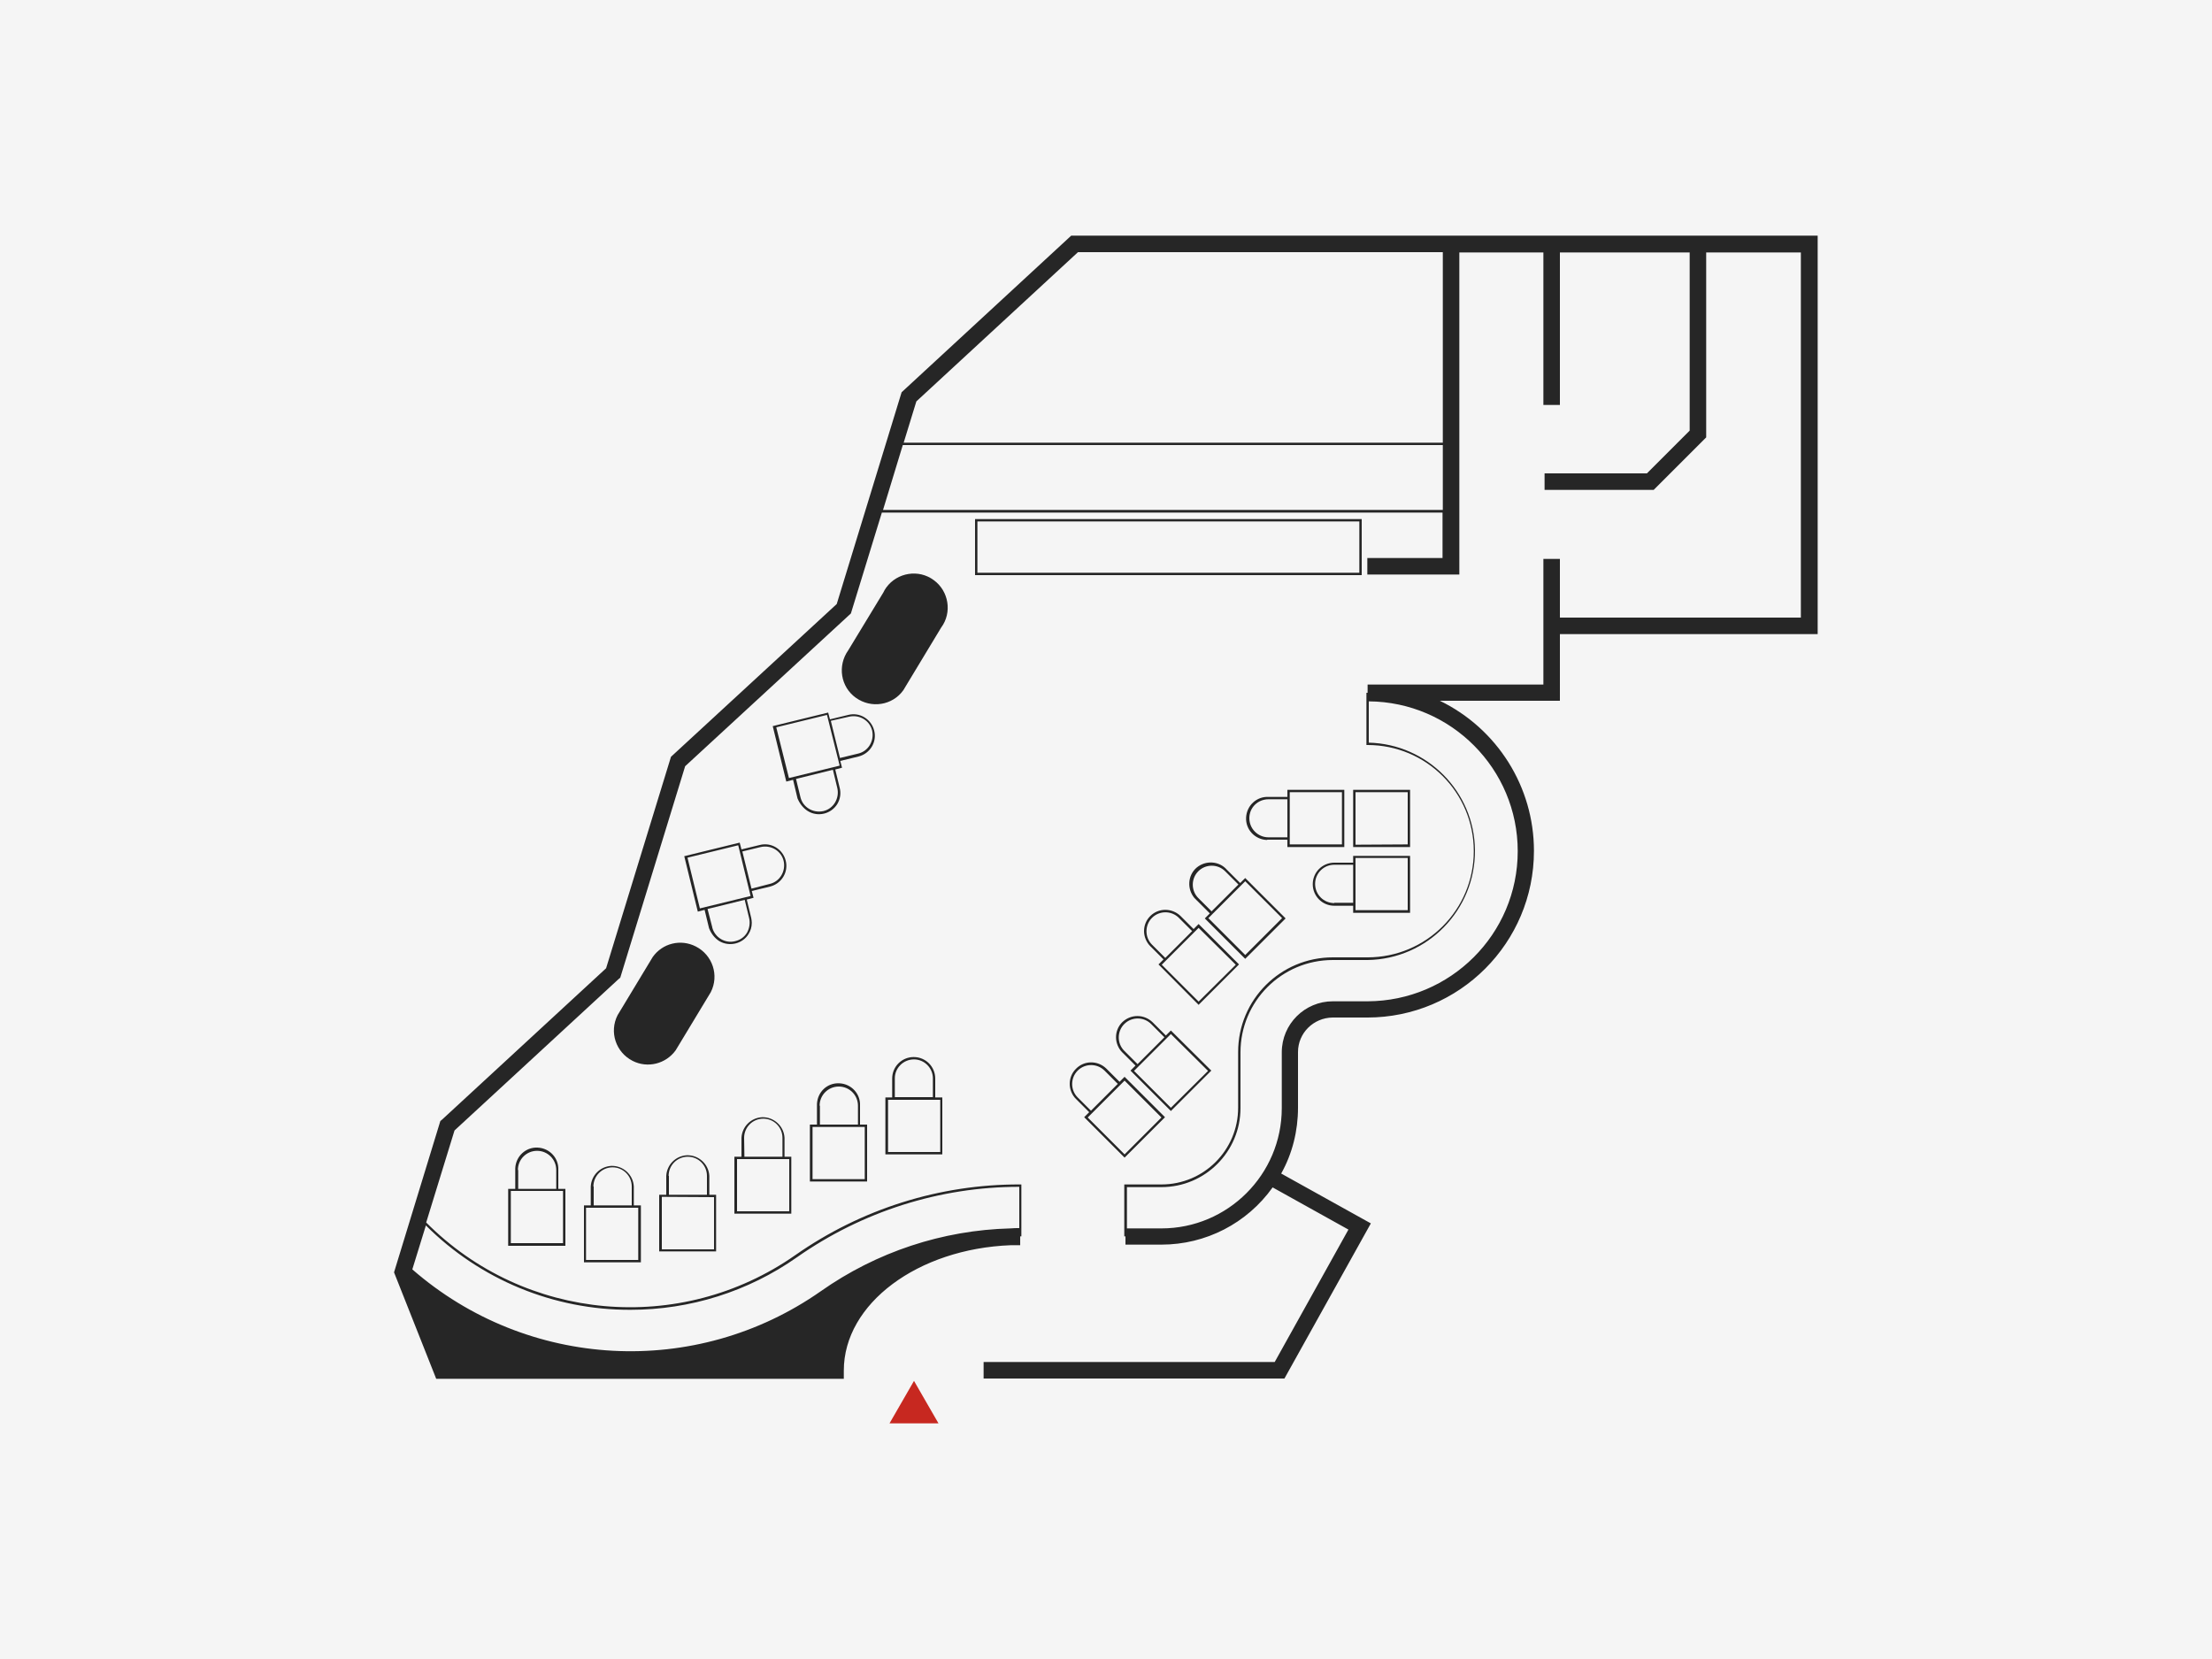 <?xml version="1.0" encoding="utf-8"?>
<!-- Generator: Adobe Illustrator 24.3.0, SVG Export Plug-In . SVG Version: 6.00 Build 0)  -->
<svg version="1.1" id="Layer_1" xmlns="http://www.w3.org/2000/svg" xmlns:xlink="http://www.w3.org/1999/xlink" x="0px" y="0px"
	 viewBox="0 0 750 562.5" style="enable-background:new 0 0 750 562.5;" xml:space="preserve">
<style type="text/css">
	.st0{fill:#F5F5F5;}
	.st1{fill:#C72820;}
	.st2{fill:#262626;}
</style>
<g id="Layer_2_1_">
	<g id="design">
		<rect class="st0" width="750" height="562.5"/>
		<polygon class="st1" points="309.9,468.2 301.6,482.6 318.2,482.6 		"/>
		<path class="st2" d="M307.2,232.5l11.9-19.7c3.8-5.1,2.6-12.4-2.5-16.1c-5.1-3.8-12.4-2.6-16.1,2.5c-0.4,0.5-0.7,1.1-1,1.7
			l-11.9,19.6c-3.7,5.2-2.6,12.4,2.6,16.1c5.2,3.7,12.4,2.6,16.1-2.6C306.6,233.5,306.9,233,307.2,232.5L307.2,232.5z"/>
		<path class="st2" d="M221.3,324.5l-11.9,19.7c-2.9,5.7-0.6,12.6,5.1,15.5c5.1,2.6,11.3,1,14.6-3.6l11.9-19.7
			c2.9-5.7,0.6-12.6-5.1-15.5C230.8,318.3,224.6,319.8,221.3,324.5z"/>
		<path class="st2" d="M243.9,319.1c3.4,2,7.9,0.9,9.9-2.4c0.7-1.1,1.1-2.4,1.1-3.8c0-0.6-0.1-1.2-0.2-1.7l-1.5-6.2l2.3-0.6
			l-0.6-2.3l6.2-1.5c3.9-1,6.3-4.9,5.3-8.8c-1-3.9-4.9-6.3-8.8-5.3l0,0l-6.2,1.5l-0.6-2.3l-18.8,4.6l4.6,18.8l2.3-0.6l1.5,6.2
			C241.1,316.5,242.3,318.1,243.9,319.1z M257.9,287.2c3.5-0.8,7,1.3,7.8,4.7c0.8,3.5-1.3,7-4.7,7.8l-6.2,1.6l-3.1-12.6L257.9,287.2
			z M233.1,290.8l17.2-4.2l4.2,17.2l-17.2,4.2L233.1,290.8z M239.9,308.2l12.6-3.1l1.5,6.2c0.4,1.7,0.1,3.4-0.7,4.9
			c-0.9,1.5-2.3,2.5-4,2.9c-3.4,0.9-6.9-1.2-7.8-4.6c0,0,0-0.1,0-0.1L239.9,308.2z"/>
		<path class="st2" d="M273.9,275c3.4,2.1,7.9,1,10-2.4c1-1.7,1.3-3.6,0.8-5.5l-1.5-6.2l2.3-0.6l-0.6-2.3l6.2-1.5
			c3.9-1,6.3-4.9,5.3-8.8c-1-3.9-4.9-6.3-8.8-5.3l0,0l-6.2,1.5l-0.6-2.3l-18.8,4.6l4.6,18.8l2.3-0.6l1.5,6.3
			C271.1,272.4,272.3,274,273.9,275z M287.9,243c3.5-0.8,7,1.3,7.8,4.7c0.8,3.5-1.3,7-4.7,7.8l0,0l-6.2,1.5l-3.1-12.6L287.9,243z
			 M263.2,246.6l17.2-4.2l4.3,17.2l-17.2,4.2L263.2,246.6z M269.9,264.1l12.5-3.1l1.5,6.2c0.8,3.5-1.3,7-4.7,7.8
			c-3.5,0.8-7-1.3-7.8-4.7l0,0L269.9,264.1z"/>
		<path class="st2" d="M240.5,405.1v-6.4c-0.2-4-3.6-7.1-7.6-7c-3.8,0.2-6.8,3.2-7,7v6.4h-2.4v19.2h19.3v-19.2H240.5z M226.7,398.7
			c0-3.6,2.9-6.5,6.5-6.5c3.6,0,6.5,2.9,6.5,6.5v6.4h-12.9V398.7z M242.1,405.9v17.7h-17.7v-17.8L242.1,405.9z"/>
		<path class="st2" d="M217.3,428v-19.3h-2.4v-6.4c-0.2-4-3.6-7.1-7.6-7c-3.8,0.2-6.8,3.2-7,7v6.4H198V428H217.3z M201.2,402.3
			c0-3.6,2.9-6.5,6.5-6.5c3.6,0,6.5,2.9,6.5,6.5v6.4h-12.9V402.3z M198.7,427.2v-17.7h17.7v17.7H198.7z"/>
		<path class="st2" d="M172.4,422.4h19.3v-19.3h-2.4v-6.4c0.2-4-2.9-7.4-7-7.6c-4-0.2-7.4,2.9-7.6,7c0,0.2,0,0.4,0,0.6v6.4h-2.4
			V422.4z M190.9,403.8v17.7h-17.7v-17.7H190.9z M175.6,396.7c0-3.6,2.9-6.5,6.5-6.5c3.6,0,6.5,2.9,6.5,6.5v6.4h-12.9V396.7z"/>
		<path class="st2" d="M302.6,372.1h-2.4v19.3h19.3v-19.3h-2.4v-6.4c0-4-3.2-7.3-7.3-7.3c-4,0-7.3,3.2-7.3,7.3c0,0,0,0,0,0V372.1z
			 M318.8,372.9v17.7h-17.7v-17.7H318.8z M309.9,359.2c3.5,0,6.4,2.9,6.4,6.4v6.4h-12.9v-6.4C303.4,362.1,306.3,359.2,309.9,359.2
			C309.9,359.2,309.9,359.2,309.9,359.2z"/>
		<path class="st2" d="M291.6,381.3v-6.4c0.2-4-2.9-7.4-7-7.6s-7.4,2.9-7.6,7c0,0.2,0,0.4,0,0.6v6.4h-2.4v19.3H294v-19.3H291.6z
			 M277.9,374.9c0-3.6,2.9-6.5,6.5-6.5s6.5,2.9,6.5,6.5v6.4h-12.9V374.9z M293.2,382.1v17.7h-17.7v-17.7H293.2z"/>
		<path class="st2" d="M266,392.2v-6.4c-0.2-4-3.6-7.1-7.6-7c-3.8,0.2-6.8,3.2-7,7v6.4h-2.4v19.3h19.3v-19.3H266z M252.3,385.8
			c0-3.6,2.9-6.5,6.5-6.5c3.6,0,6.5,2.9,6.5,6.5v6.4h-12.9L252.3,385.8z M267.6,393v17.7h-17.7V393L267.6,393z"/>
		<path class="st2" d="M364.8,362.4c-1.4,1.4-2.1,3.2-2.1,5.1l0,0c0,1.9,0.8,3.8,2.1,5.1l4.5,4.5l-1.7,1.7l13.7,13.7l13.7-13.7
			l-13.7-13.7l-1.7,1.7l-4.5-4.5C372.2,359.5,367.6,359.5,364.8,362.4z M393.8,378.9l-12.5,12.5l-12.5-12.5l12.5-12.5L393.8,378.9z
			 M379,367.5l-9.1,9.1l-4.5-4.5c-2.5-2.5-2.5-6.6,0-9.1s6.6-2.5,9.1,0L379,367.5z"/>
		<path class="st2" d="M380.5,346.6c-1.4,1.4-2.1,3.2-2.1,5.1l0,0c0,1.9,0.8,3.8,2.1,5.1l4.5,4.5l-1.7,1.7l13.7,13.7l13.7-13.7
			L397,349.4l-1.7,1.7l-4.5-4.5C387.9,343.8,383.4,343.8,380.5,346.6z M409.6,363.1L397,375.6l-12.5-12.5l12.5-12.5L409.6,363.1z
			 M394.8,351.7l-9.1,9.1l-4.5-4.5c-2.5-2.5-2.5-6.6,0-9.1c2.5-2.5,6.6-2.5,9.1,0L394.8,351.7z"/>
		<path class="st2" d="M390,310.6c-1.4,1.4-2.1,3.2-2.1,5.1l0,0c0,1.9,0.8,3.8,2.1,5.1l4.5,4.5l-1.7,1.7l13.6,13.7l13.7-13.7
			l-13.7-13.7l-1.7,1.7l-4.5-4.5C397.3,307.8,392.8,307.8,390,310.6z M419,327.1l-12.6,12.5l-12.5-12.5l12.5-12.5L419,327.1z
			 M404.2,315.7l-9.1,9.1l-4.5-4.5c-2.5-2.5-2.5-6.6,0-9.1c2.5-2.5,6.6-2.5,9.1,0L404.2,315.7z"/>
		<path class="st2" d="M422.2,297.7l-1.7,1.7l-4.5-4.5c-2.6-3-7.2-3.3-10.3-0.7c-3,2.6-3.3,7.2-0.7,10.3c0.2,0.2,0.5,0.5,0.7,0.7
			l4.5,4.5l-1.7,1.7l13.7,13.7l13.7-13.7L422.2,297.7z M406.3,304.5c-2.5-2.5-2.5-6.6,0-9.1c2.5-2.5,6.6-2.5,9.1,0l4.5,4.5l-9.1,9.1
			L406.3,304.5z M409.7,311.3l12.5-12.5l12.5,12.5l-12.5,12.5L409.7,311.3z"/>
		<path class="st2" d="M458.8,290.1v2.4h-6.4c-4,0-7.3,3.2-7.3,7.3c0,4,3.2,7.3,7.3,7.3c0,0,0,0,0,0h6.4v2.4h19.3v-19.3H458.8z
			 M452.4,306.2c-3.6,0-6.5-2.9-6.5-6.5s2.9-6.5,6.5-6.5h6.4v12.9H452.4z M477.3,290.9v17.7h-17.7v-17.7L477.3,290.9z"/>
		<path class="st2" d="M478.1,287.2v-19.4h-19.3v19.4H478.1z M459.6,286.4v-17.8h17.7v17.7L459.6,286.4z"/>
		<path class="st2" d="M430.1,284.7h6.4v2.5h19.3v-19.4h-19.3v2.4h-6.4c-4-0.2-7.4,2.9-7.6,7c-0.2,4,2.9,7.4,7,7.6
			C429.6,284.7,429.8,284.7,430.1,284.7z M455,268.6v17.7h-17.7v-17.7H455z M430.1,271h6.4v12.9h-6.4c-3.6,0-6.5-2.9-6.5-6.5
			S426.5,271,430.1,271z"/>
		<path class="st2" d="M330.6,176v19h131.1v-19H330.6z M460.9,176.8v17.4H331.4v-17.4H460.9z"/>
		<path class="st2" d="M305.7,133l-22,71.8l-56.2,51.8l-22,71.7l-55.6,51.3l-0.6,0.5l-15.7,51.3l14.3,36.1h138.2v-2.8
			c0-22.7,25.1-41.3,56.6-42.5c1.1,0,2.2,0,3.2,0l0,0v-3h0.4v-17.6h-0.4c-27.3-0.1-53.9,8.3-76.3,24
			c-38.9,27.2-91.7,22.5-125.1-11.1l9.6-31.2l55.6-51.3l0.6-0.5l22-71.7l56.2-51.8l10.5-34.2h190.1v15.4h-25.5v5.6h31.2V85.6h28.5
			v51.7h5.6V85.6h44V146l-14.5,14.5h-34.7v5.6h37l17.8-17.8V85.6h32.1v123.8h-81.7v-19.9h-5.6v42.6h-59.6v2.8h-0.4v17.7h0.4
			c19.9,0,36,16.1,36,36c0,19.9-16.1,36-36,36h-11.8c-17.7,0-32.1,14.3-32.1,32.1v18.9c0,14.3-11.6,26-26,26h-12.6v17.6h0.4v2.8
			h12.2c15,0,29-7.2,37.7-19.4l25.7,14.3l-25,44.9h-98.7v5.6h102l29.3-52.6l-30.4-16.9c3.8-6.8,5.7-14.5,5.7-22.3v-18.9
			c0-6.4,5.2-11.6,11.7-11.7h11.8c31.2,0,56.5-25.3,56.5-56.5c0-21.7-12.4-41.4-31.9-50.9h40.7V215h87.4V79.9H363.2L305.7,133z
			 M213.8,444.1c20.2,0,39.9-6.2,56.4-17.8c22.1-15.5,48.4-23.9,75.4-23.9v14c-1,0-2,0-3,0.1c-23.1,0.6-45.4,8-64.3,21.3
			c-42.4,29.7-99.5,26.6-138.5-7.4l4.6-14.9C162.8,433.9,187.8,444.2,213.8,444.1z M514.6,288.6c0,28.1-22.8,50.8-50.9,50.9h-11.8
			c-9.5,0-17.3,7.7-17.3,17.3v18.9c0,22.5-18.3,40.8-40.8,40.8h-11.7v-14h11.7c14.8,0,26.8-12,26.8-26.8v-18.9
			c0-17.3,14-31.3,31.3-31.3h11.8c20.3-0.3,36.6-17,36.4-37.3c-0.2-19.8-16.2-35.9-36-36.4v-14C492,238,514.6,260.7,514.6,288.6z
			 M299.4,172.9l6.7-22h183.1v22H299.4z M489.2,150.1H306.4l4.3-14l54.8-50.6h123.7L489.2,150.1z"/>
	</g>
</g>
</svg>
